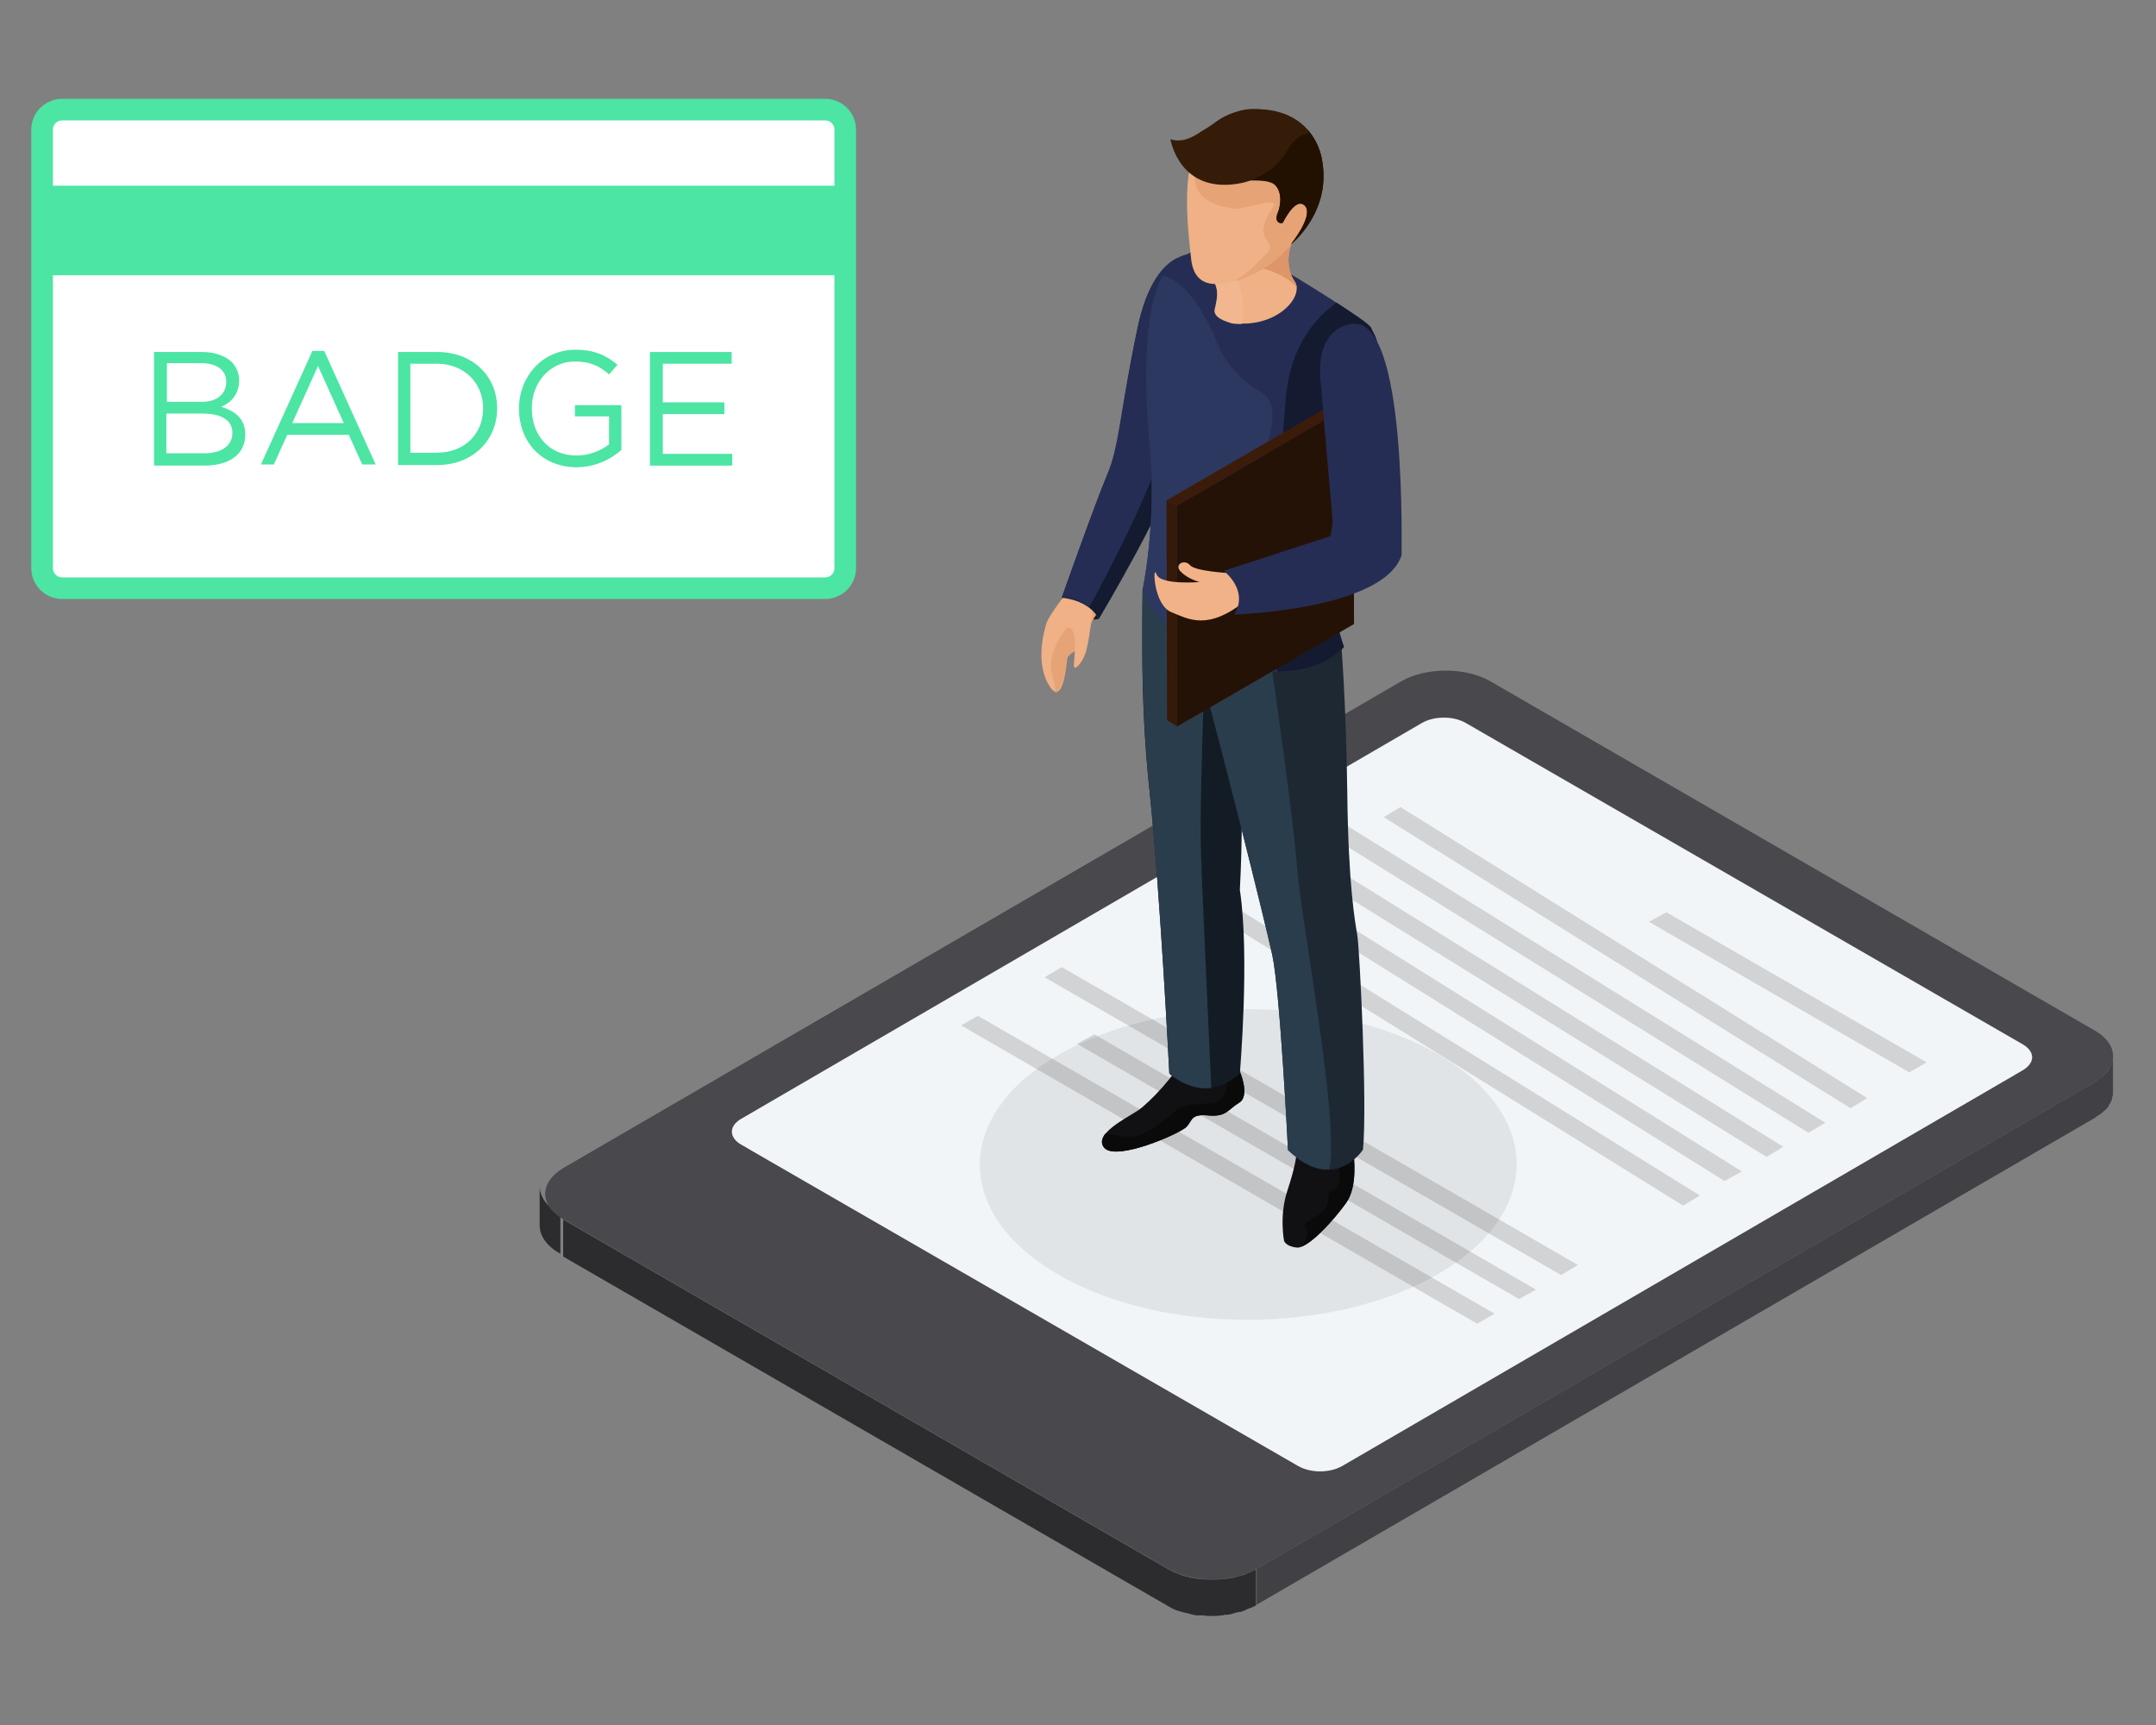 <?xml version="1.0" encoding="UTF-8" standalone="no"?>
<!DOCTYPE svg PUBLIC "-//W3C//DTD SVG 1.1//EN" "http://www.w3.org/Graphics/SVG/1.1/DTD/svg11.dtd">
<svg width="100%" height="100%" viewBox="0 0 500 400" version="1.1" xmlns="http://www.w3.org/2000/svg" xmlns:xlink="http://www.w3.org/1999/xlink" xml:space="preserve" xmlns:serif="http://www.serif.com/" style="fill-rule:evenodd;clip-rule:evenodd;stroke-miterlimit:10;">
    <rect x="0" y="0" width="500" height="400" fill="#808080" stroke="none"/>
    <g transform="matrix(1,0,0,1,0,-50)">
        <g transform="matrix(1.298,0,0,1.298,-74.608,-74.635)">
            <g>
                <g>
                    <clipPath id="_clip1">
                        <path d="M153.9,314.9L153.9,307.8C153.9,309.6 155.1,311.5 157.6,312.9L157.6,320C155.1,318.6 153.9,316.8 153.9,314.9Z"/>
                    </clipPath>
                    <g clip-path="url(#_clip1)">
                        <path d="M157.6,313L157.6,320.1C155.2,318.7 153.9,316.8 153.9,315L153.9,307.9C153.9,309.7 155.1,311.6 157.6,313Z" style="fill:rgb(44,43,46);fill-rule:nonzero;"/>
                    </g>
                </g>
            </g>
            <g>
                <g>
                    <clipPath id="_clip2">
                        <path d="M192.7,300C191.5,300.7 190.9,301.6 190.9,302.5L190.9,295.4C190.9,294.5 191.5,293.6 192.7,292.9L192.7,300Z"/>
                    </clipPath>
                    <g clip-path="url(#_clip2)">
                        <path d="M192.7,292.9L192.7,300L192.6,300L192.7,292.9Z" style="fill:rgb(60,60,64);fill-rule:nonzero;"/>
                        <path d="M192.6,293L192.6,300.1C192.3,300.3 192,300.5 191.8,300.7L191.8,293.6C192.1,293.4 192.3,293.2 192.6,293Z" style="fill:rgb(59,58,62);fill-rule:nonzero;"/>
                        <path d="M191.8,293.6L191.8,300.7C191.7,300.8 191.5,301 191.4,301.1L191.4,294C191.6,293.8 191.7,293.7 191.8,293.6Z" style="fill:rgb(57,56,61);fill-rule:nonzero;"/>
                        <path d="M191.5,294L191.5,301.1C191.4,301.2 191.3,301.4 191.2,301.5L191.2,294.4C191.3,294.2 191.4,294.1 191.5,294Z" style="fill:rgb(55,55,59);fill-rule:nonzero;"/>
                        <path d="M191.2,294.4L191.2,301.5C191.1,301.6 191.1,301.7 191,301.8L191,294.7C191.1,294.6 191.1,294.5 191.2,294.4Z" style="fill:rgb(54,53,57);fill-rule:nonzero;"/>
                        <path d="M191,294.7L191,301.8C191,301.9 190.9,302 190.9,302.2L190.9,295.1C191,294.9 191,294.8 191,294.7Z" style="fill:rgb(52,51,55);fill-rule:nonzero;"/>
                        <path d="M190.9,295.1L190.9,302.6L190.9,295.1Z" style="fill:rgb(50,50,53);fill-rule:nonzero;"/>
                        <path d="M190.9,295.4L190.9,302.6L190.9,295.4Z" style="fill:rgb(49,48,52);fill-rule:nonzero;"/>
                    </g>
                </g>
            </g>
            <g>
                <g>
                    <clipPath id="_clip3">
                        <path d="M190.9,302.5L190.9,295.4C190.9,296.3 191.5,297.2 192.7,298L192.7,305.1C191.5,304.4 190.9,303.5 190.9,302.5Z"/>
                    </clipPath>
                    <g clip-path="url(#_clip3)">
                        <path d="M192.7,298L192.7,305.1C191.5,304.4 190.9,303.5 190.9,302.5L190.9,295.4C190.9,296.4 191.5,297.3 192.7,298Z" style="fill:rgb(127,127,127);fill-rule:nonzero;"/>
                    </g>
                </g>
            </g>
            <g>
                <path d="M302.9,361.6L302.9,368.7L192.7,305.1L192.7,298L302.9,361.6Z" style="fill:rgb(131,131,131);fill-rule:nonzero;"/>
            </g>
            <g>
                <g>
                    <g>
                        <clipPath id="_clip4">
                            <path d="M311.5,231.6L311.5,225.2C313.7,223.9 317.2,223.9 319.4,225.2L319.4,231.6C317.2,230.3 313.7,230.3 311.5,231.6Z"/>
                        </clipPath>
                        <g clip-path="url(#_clip4)">
                            <path d="M319.4,225.2L319.4,231.6C319.1,231.5 318.9,231.3 318.6,231.2L318.6,224.8C318.9,224.9 319.1,225 319.4,225.2Z" style="fill:rgb(44,43,46);fill-rule:nonzero;"/>
                            <path d="M318.6,224.8L318.6,231.2C318.4,231.1 318.2,231 317.9,231L317.9,224.6C318.2,224.6 318.4,224.7 318.6,224.8Z" style="fill:rgb(45,45,48);fill-rule:nonzero;"/>
                            <path d="M317.9,224.6L317.9,231C317.7,230.9 317.5,230.9 317.3,230.9L317.3,224.5C317.5,224.5 317.7,224.5 317.9,224.6Z" style="fill:rgb(47,46,50);fill-rule:nonzero;"/>
                            <path d="M317.3,224.4L317.3,230.8C317.1,230.8 316.9,230.7 316.7,230.7L316.7,224.3C317,224.3 317.2,224.4 317.3,224.4Z" style="fill:rgb(49,48,52);fill-rule:nonzero;"/>
                            <path d="M316.8,224.3L316.8,230.7C316.6,230.7 316.4,230.6 316.3,230.6L316.3,224.2C316.4,224.3 316.6,224.3 316.8,224.3Z" style="fill:rgb(50,50,53);fill-rule:nonzero;"/>
                            <path d="M316.2,224.3L316.2,230.7L315.6,230.7L315.6,224.3C315.9,224.2 316.1,224.2 316.2,224.3Z" style="fill:rgb(52,51,55);fill-rule:nonzero;"/>
                            <rect x="315.1" y="224.2" width="0.6" height="6.4" style="fill:rgb(54,53,57);fill-rule:nonzero;"/>
                            <rect x="314.5" y="224.2" width="0.6" height="6.4" style="fill:rgb(55,55,59);fill-rule:nonzero;"/>
                            <path d="M314.5,224.3L314.5,230.7C314.3,230.7 314,230.8 313.8,230.8L313.8,224.4C314,224.3 314.3,224.3 314.5,224.3Z" style="fill:rgb(57,56,61);fill-rule:nonzero;"/>
                            <path d="M313.8,224.4L313.8,230.8C313.4,230.9 313.1,231 312.7,231.1L312.7,224.7C313.1,224.5 313.4,224.4 313.8,224.4Z" style="fill:rgb(59,58,62);fill-rule:nonzero;"/>
                            <path d="M312.7,224.6L312.7,231C312.3,231.1 311.8,231.3 311.5,231.5L311.5,225.1C311.9,225 312.3,224.8 312.7,224.6Z" style="fill:rgb(60,60,64);fill-rule:nonzero;"/>
                        </g>
                    </g>
                </g>
                <g>
                    <path d="M418.9,282.6L418.9,289L319.4,231.6L319.4,225.2L418.9,282.6Z" style="fill:rgb(45,45,48);fill-rule:nonzero;"/>
                </g>
                <g>
                    <g>
                        <clipPath id="_clip5">
                            <path d="M420.5,284.9L420.5,291.3C420.5,290.5 420,289.6 418.9,289L418.9,282.6C420,283.2 420.5,284.1 420.5,284.9Z"/>
                        </clipPath>
                        <g clip-path="url(#_clip5)">
                            <path d="M420.5,284.9L420.5,291.3C420.5,290.5 420,289.6 418.9,289L418.9,282.6C420,283.2 420.5,284.1 420.5,284.9Z" style="fill:rgb(44,43,46);fill-rule:nonzero;"/>
                        </g>
                    </g>
                </g>
                <g>
                    <g>
                        <clipPath id="_clip6">
                            <path d="M420.5,284.9L420.5,291.3C420.5,292.1 420,292.9 418.9,293.6L418.9,287.2C420,286.6 420.5,285.7 420.5,284.9Z"/>
                        </clipPath>
                        <g clip-path="url(#_clip6)">
                            <path d="M420.5,284.9L420.5,291.3L420.5,284.9Z" style="fill:rgb(142,142,142);fill-rule:nonzero;"/>
                            <path d="M420.5,285L420.5,291.7L420.5,285Z" style="fill:rgb(147,147,147);fill-rule:nonzero;"/>
                            <path d="M420.5,285.3L420.5,291.7C420.5,291.8 420.4,291.9 420.4,292L420.4,285.6C420.4,285.5 420.5,285.4 420.5,285.3Z" style="fill:rgb(152,152,152);fill-rule:nonzero;"/>
                            <path d="M420.4,285.6L420.4,292C420.4,292.1 420.3,292.2 420.3,292.3L420.3,285.9C420.3,285.8 420.4,285.7 420.4,285.6Z" style="fill:rgb(157,157,157);fill-rule:nonzero;"/>
                            <path d="M420.3,285.9L420.3,292.3C420.2,292.4 420.2,292.5 420.1,292.6L420.1,286.2C420.1,286.1 420.2,286 420.3,285.9Z" style="fill:rgb(162,162,162);fill-rule:nonzero;"/>
                            <path d="M420,286.3L420,292.7C419.9,292.8 419.8,293 419.7,293.1L419.7,286.7C419.8,286.5 419.9,286.4 420,286.3Z" style="fill:rgb(167,167,167);fill-rule:nonzero;"/>
                            <path d="M419.7,286.6L419.7,293C419.5,293.2 419.3,293.4 419,293.5L419,287.1C419.2,287 419.5,286.8 419.7,286.6Z" style="fill:rgb(172,172,172);fill-rule:nonzero;"/>
                            <path d="M419,287.2L419,293.6L418.9,293.6L419,287.2C418.9,287.2 419,287.2 419,287.2Z" style="fill:rgb(176,176,176);fill-rule:nonzero;"/>
                        </g>
                    </g>
                </g>
                <g>
                    <path d="M311.5,225.2L311.5,231.6L189.8,302.2L189.9,295.9L311.5,225.2Z" style="fill:rgb(65,64,69);fill-rule:nonzero;"/>
                </g>
                <g>
                    <path d="M418.9,287.2L418.9,293.6L297.3,364.3L297.3,357.9L418.9,287.2Z" style="fill:rgb(189,189,189);fill-rule:nonzero;"/>
                </g>
                <g>
                    <g>
                        <clipPath id="_clip7">
                            <path d="M297.3,357.9L297.3,364.3C295.1,365.6 291.6,365.6 289.4,364.3L289.4,357.9C291.6,359.1 295.1,359.1 297.3,357.9Z"/>
                        </clipPath>
                        <g clip-path="url(#_clip7)">
                            <path d="M297.3,357.9L297.3,364.3C296.9,364.5 296.5,364.7 296.1,364.8L296.1,358.4C296.5,358.3 296.9,358.1 297.3,357.9Z" style="fill:rgb(176,176,176);fill-rule:nonzero;"/>
                            <path d="M296,358.4L296,364.8C295.7,364.9 295.3,365 294.9,365.1L294.9,358.7C295.4,358.6 295.7,358.5 296,358.4Z" style="fill:rgb(172,172,172);fill-rule:nonzero;"/>
                            <path d="M295,358.7L295,365.1C294.8,365.1 294.5,365.2 294.3,365.2L294.3,358.8C294.5,358.8 294.8,358.7 295,358.7Z" style="fill:rgb(167,167,167);fill-rule:nonzero;"/>
                            <rect x="293.7" y="358.8" width="0.6" height="6.4" style="fill:rgb(162,162,162);fill-rule:nonzero;"/>
                            <rect x="293.1" y="358.8" width="0.6" height="6.4" style="fill:rgb(157,157,157);fill-rule:nonzero;"/>
                            <rect x="292.5" y="358.8" width="0.6" height="6.4" style="fill:rgb(152,152,152);fill-rule:nonzero;"/>
                            <path d="M292.5,358.8L292.5,365.2C292.3,365.2 292.1,365.2 292,365.1L292,358.7C292.2,358.8 292.3,358.8 292.5,358.8Z" style="fill:rgb(147,147,147);fill-rule:nonzero;"/>
                            <path d="M292,358.7L292,365.1C291.8,365.1 291.6,365 291.4,365L291.4,358.6C291.6,358.7 291.8,358.7 292,358.7Z" style="fill:rgb(142,142,142);fill-rule:nonzero;"/>
                            <path d="M291.4,358.6L291.4,365C291.2,365 291,364.9 290.8,364.9L290.8,358.5C291,358.5 291.2,358.6 291.4,358.6Z" style="fill:rgb(137,137,137);fill-rule:nonzero;"/>
                            <path d="M290.8,358.5L290.8,364.9C290.6,364.8 290.3,364.8 290.1,364.7L290.1,358.3C290.4,358.3 290.6,358.4 290.8,358.5Z" style="fill:rgb(132,132,132);fill-rule:nonzero;"/>
                            <path d="M290.2,358.3L290.2,364.7C289.9,364.6 289.6,364.5 289.4,364.3L289.4,357.9C289.6,358 289.9,358.2 290.2,358.3Z" style="fill:rgb(127,127,127);fill-rule:nonzero;"/>
                        </g>
                    </g>
                </g>
                <g>
                    <path d="M431.7,280.1C436.1,282.6 436.1,286.7 431.8,289.3L282,376.3C277.6,378.8 270.6,378.8 266.2,376.3L158.2,313.9C153.8,311.4 153.8,307.3 158.1,304.7L307.9,217.7C312.3,215.2 319.3,215.2 323.7,217.7L431.7,280.1ZM297.3,357.9L418.9,287.2C421.1,285.9 421.1,283.9 418.9,282.6L319.4,225.2C317.2,223.9 313.7,223.9 311.5,225.2L189.9,295.9C187.7,297.2 187.7,299.2 189.9,300.5L289.4,357.9C291.6,359.1 295.1,359.1 297.3,357.9Z" style="fill:rgb(72,72,77);fill-rule:nonzero;"/>
                </g>
                <g>
                    <path d="M418.9,282.6C421.1,283.9 421.1,285.9 418.9,287.2L297.3,357.9C295.1,359.2 291.6,359.2 289.4,357.9L189.9,300.5C187.7,299.2 187.7,297.2 189.9,295.9L311.5,225.2C313.7,223.9 317.2,223.9 319.4,225.2L418.9,282.6Z" style="fill:rgb(242,245,247);fill-rule:nonzero;"/>
                </g>
                <path d="M282,376.3L431.8,289.3C432.1,289.1 432.3,289 432.5,288.8C432.8,288.6 433.1,288.4 433.3,288.2C433.6,287.9 433.9,287.6 434.2,287.2C434.2,287.1 434.3,287.1 434.3,287C434.5,286.7 434.7,286.3 434.8,286L434.8,285.9C434.9,285.5 435,285.1 435,284.8L435,291.3C435,291.5 435,291.7 434.9,291.9C434.9,292 434.8,292.2 434.8,292.3L434.8,292.5C434.7,292.7 434.6,292.9 434.5,293.1C434.4,293.2 434.4,293.3 434.3,293.4C434.3,293.5 434.2,293.5 434.2,293.6C434.2,293.7 434.1,293.7 434.1,293.8C433.9,294.1 433.7,294.3 433.4,294.5C433.4,294.5 433.3,294.5 433.3,294.6C433.1,294.8 432.8,295 432.5,295.2C432.3,295.3 432.1,295.5 431.9,295.6L431.8,295.7L282,382.7L282,376.3Z" style="fill:rgb(65,64,69);fill-rule:nonzero;"/>
                <path d="M158.1,313.9L266.1,376.3C266.6,376.6 267.2,376.9 267.8,377.1C267.9,377.1 267.9,377.1 268,377.2C268.5,377.4 269.1,377.6 269.7,377.7C269.8,377.7 269.9,377.7 269.9,377.8C270.5,377.9 271.1,378 271.7,378.1L272,378.1C272.6,378.2 273.3,378.2 273.9,378.2L274.1,378.2C274.7,378.2 275.4,378.2 276,378.1L276.3,378.1C276.8,378 277.2,378 277.7,377.9C278.1,377.8 278.4,377.7 278.8,377.6C279.2,377.5 279.5,377.4 279.9,377.3C280,377.2 280.2,377.2 280.3,377.1C280.9,376.9 281.4,376.6 281.9,376.4L281.9,382.8C281.4,383.1 280.9,383.3 280.3,383.5C280.2,383.6 280,383.6 279.9,383.7C279.7,383.8 279.6,383.8 279.4,383.9C279.2,384 279,384 278.8,384C278.4,384.1 278,384.2 277.7,384.3C277.6,384.3 277.5,384.4 277.3,384.4C277,384.5 276.7,384.5 276.4,384.5C276.3,384.5 276.1,384.5 276,384.6L275.9,384.6C275.5,384.6 275.1,384.7 274.7,384.7L273.6,384.7C273.2,384.7 272.9,384.7 272.5,384.6L271.4,384.6C271,384.6 270.7,384.5 270.3,384.4C270.2,384.4 270.1,384.4 270,384.3C269.9,384.3 269.8,384.2 269.6,384.2C269.4,384.2 269.2,384.1 269.1,384.1C268.7,384 268.4,383.9 268,383.8C267.9,383.8 267.9,383.8 267.8,383.7L267.7,383.7C267.1,383.5 266.6,383.2 266.1,382.9L158.1,320.5L158.1,313.9Z" style="fill:rgb(44,43,46);fill-rule:nonzero;"/>
                <g>
                    <g>
                        <g>
                            <path d="M301.2,258.7L301.4,258.5C301.3,258.6 301.2,258.7 301.2,258.7Z" style="fill:rgb(208,154,116);fill-rule:nonzero;"/>
                        </g>
                        <g>
                            <path d="M306.2,261.6C306.3,261.5 306.4,261.5 306.5,261.4L306.2,261.6Z" style="fill:rgb(208,154,116);fill-rule:nonzero;"/>
                        </g>
                        <g>
                            <path d="M391.1,292.2L388.1,294L304.7,242L307.7,240.2L391.1,292.2Z" style="fill:rgb(209,211,213);fill-rule:nonzero;"/>
                        </g>
                        <g>
                            <path d="M383.6,296.6L380.6,298.4L290.5,242.5L293.6,240.7L383.6,296.6Z" style="fill:rgb(209,211,213);fill-rule:nonzero;"/>
                        </g>
                        <g>
                            <path d="M376.1,300.9L373.1,302.7L283,246.8L286.1,245L376.1,300.9Z" style="fill:rgb(209,211,213);fill-rule:nonzero;"/>
                        </g>
                        <g>
                            <path d="M368.7,305.3L365.6,307L282.3,255L285.3,253.2L368.7,305.3Z" style="fill:rgb(209,211,213);fill-rule:nonzero;"/>
                        </g>
                        <g>
                            <path d="M361.2,309.6L358.2,311.4L268.1,255.5L271.1,253.7L361.2,309.6Z" style="fill:rgb(209,211,213);fill-rule:nonzero;"/>
                        </g>
                        <g>
                            <path d="M339.4,322L336.4,323.8L244.1,270.6L247.2,268.8L339.4,322Z" style="fill:rgb(209,211,213);fill-rule:nonzero;"/>
                        </g>
                        <g>
                            <path d="M331.9,326.4L328.9,328.1L249.9,282.5L253,280.8L331.9,326.4Z" style="fill:rgb(209,211,213);fill-rule:nonzero;"/>
                        </g>
                    </g>
                    <g>
                        <path d="M401.7,285.8L398.6,287.6L352.1,260.7L355.2,259L401.7,285.8Z" style="fill:rgb(209,211,213);fill-rule:nonzero;"/>
                    </g>
                    <g>
                        <path d="M324.5,330.7L321.4,332.5L229.2,279.2L232.2,277.5L324.5,330.7Z" style="fill:rgb(209,211,213);fill-rule:nonzero;"/>
                    </g>
                </g>
            </g>
            <g opacity="0.1">
                <path d="M246.7,284.4C227.9,295.2 227.8,312.8 246.5,323.7C265.1,334.5 295.5,334.5 314.3,323.7C333.1,312.9 333.2,295.3 314.5,284.4C295.8,273.6 265.4,273.6 246.7,284.4Z" style="fill-opacity:0.7;fill-rule:nonzero;"/>
            </g>
            <path d="M253.8,206.6C253.8,206.6 252.2,202.8 247.2,202.8C247.1,202.7 248.4,207.5 253.8,206.6Z" style="fill:rgb(19,28,36);fill-rule:nonzero;"/>
            <g>
                <path d="M248.9,200.8C248.9,200.8 244.7,206.1 244.4,207.5C244,208.9 242.3,214.8 245.2,218.9C246.8,221.1 247.7,218 248.1,214.1C248.3,212.3 248.1,210.9 250.4,209C252.1,207.6 254.1,204.8 254.8,203.3C255.5,201.8 248.9,200.8 248.9,200.8Z" style="fill:rgb(239,177,133);fill-rule:nonzero;"/>
                <path d="M254.7,203.6C254,205.1 251.8,207.6 251.5,209.8C251.1,212.4 248.2,212.3 248,214.1C247.7,217.2 246.9,219.8 246,219.7C246.4,217.4 243.7,215.6 246.7,210.2C247.8,208.2 251.3,204.2 253.3,202.5C254.5,202.9 255,203 254.7,203.6Z" style="fill:rgb(230,163,118);fill-rule:nonzero;"/>
                <path d="M253.1,202.3C253.1,202.3 252.2,209.8 251.6,212.1C251,214.4 249.6,215.7 249.4,215.2C249.1,214.7 250.5,208 248.1,208.1C246.7,208.2 252.7,203.4 253.1,202.3Z" style="fill:rgb(239,177,133);fill-rule:nonzero;"/>
            </g>
            <path d="M271.4,141.5C271.4,141.5 263.8,139.7 260.7,154.8C257.6,169.9 257.6,175.7 255.3,180.9C253.1,186.1 247.2,202.8 247.2,202.8C247.2,202.8 252,203.1 253.8,206.6C253.8,206.6 266.2,185.9 268.7,176.8C271.1,167.7 279.2,145.6 271.4,141.5Z" style="fill:rgb(20,26,47);fill-rule:nonzero;"/>
            <path d="M255.3,180.8C257.5,175.6 257.5,169.8 260.7,154.7C262.4,146.5 265.4,143.3 267.8,142.1C275,146.8 267.1,168.2 264.7,177.2C262.9,184 255.7,197.9 252.1,204.5C249.6,202.6 247.2,202.7 247.2,202.7C247.2,202.7 253.1,186 255.3,180.8Z" style="fill:rgb(37,45,84);fill-rule:nonzero;"/>
            <path d="M278.9,287.1C278.9,287.1 280.9,291.8 278.9,293C276.9,294.2 276.6,295.6 273.4,295.3C270.2,295 270.6,296.1 269.5,297.3C268.4,298.5 257,303.5 254.8,301.1C252.7,298.7 258.7,295.8 260.8,294.4C262.9,293 268.1,287.4 268.2,285.7C268.5,284.1 278.9,287.1 278.9,287.1Z" style="fill:rgb(17,17,20);fill-rule:nonzero;"/>
            <path d="M278.9,293C276.9,294.2 276.6,295.6 273.4,295.3C270.2,295 270.6,296.1 269.5,297.3C268.4,298.5 257,303.5 254.8,301.1C254.1,300.3 254.3,299.4 255,298.5C255.8,298.6 256.9,298.8 258.3,299.1C261.7,299.7 266,295.8 267.6,294.4C269.3,293 271.4,293.5 274.3,293C277.2,292.5 276.8,288.1 276.8,288.1L278.9,287.4C279.5,288.4 280.6,292 278.9,293Z" style="fill:rgb(10,10,10);fill-rule:nonzero;"/>
            <path d="M299.3,302.3C299.3,302.3 300.2,307.9 298,310.9C295.9,313.9 291.2,319.1 289.2,318.9C287.2,318.7 286.9,317.7 286.9,317.7C286.9,317.7 286,313.2 287.5,308.7C289,304.2 289.1,302.3 289.1,302.3L299.3,302.3Z" style="fill:rgb(17,17,20);fill-rule:nonzero;"/>
            <path d="M298,310.9C296.1,313.5 292.3,317.9 290,318.7C293,314.8 288.5,315.6 291.9,313.8C296.6,311.3 293.6,309.2 295.7,308.6C297.8,308 296.3,302.9 296.3,302.9L297.4,302.4L299.4,302.4C299.3,302.3 300.1,307.9 298,310.9Z" style="fill:rgb(10,10,10);fill-rule:nonzero;"/>
            <path d="M274.6,212C274.6,212 265,211 261.8,203.9C261.8,203.9 260.9,219.6 262.9,237.7C264.8,255.9 266.4,287.8 266.4,287.8C266.4,287.8 272.6,293.6 279,287.8C279,287.8 280.8,266.7 279,255C279,255 280.2,234.5 278.2,224.3C276.2,214.1 274.6,212 274.6,212Z" style="fill:rgb(19,28,36);fill-rule:nonzero;"/>
            <path d="M266.4,287.8C266.4,287.8 264.8,255.9 262.9,237.7C261,219.5 261.6,201.5 261.6,201.5C263.9,206.7 269.9,211 272.8,211.7C272.6,218.6 271.9,239.1 272,245.9C272.1,252.4 273.4,279.1 273.9,290.4C269.7,290.9 266.4,287.8 266.4,287.8Z" style="fill:rgb(42,61,76);fill-rule:nonzero;"/>
            <path d="M297.1,210.9C297.1,210.9 298,221.5 298.2,238C298.4,254.5 299.6,260.7 300,263.2C300.4,265.7 301.8,293.4 301,301.4C301,301.4 295.8,309.5 287.6,301.4C287.6,301.4 286.2,273.1 284.8,266.6C283.4,260.2 275.6,228.9 272.4,217.6C271,212.6 270.7,210.8 270.7,210.8C270.7,210.8 284.5,220.8 297.1,210.9Z" style="fill:rgb(29,40,51);fill-rule:nonzero;"/>
            <path d="M287.6,301.5C287.6,301.5 286.2,273.2 284.8,266.7C283.4,260.3 275.6,229 272.4,217.7C271,212.7 267.8,208.9 267.8,208.9C267.8,208.9 276.9,215.3 284.7,215.2C285,217.6 288.4,240.7 289.2,250.8C290,260.8 296.8,296.1 295,304.9C292.9,305.1 290.5,304.2 287.6,301.5Z" style="fill:rgb(42,61,76);fill-rule:nonzero;"/>
            <path d="M288.1,145C288.1,145 302.2,153.5 302.5,154.7C302.8,155.8 306.4,158.8 300.1,171.3C300.1,171.3 291.8,184.8 294.5,199C296,207.2 297.6,211.6 297.6,211.6C297.6,211.6 290.4,220.8 272.6,212.8C269,211.2 263.2,205.7 261.6,201.5C261.6,201.5 264.2,189.7 262.9,175.6C261.6,161.5 261.6,143.3 269.7,141.4C269.6,141.4 271.8,139.1 288.1,145Z" style="fill:rgb(37,45,84);fill-rule:nonzero;"/>
            <path d="M290.5,135C290.5,135 285.5,141.5 288.8,146.3C290.6,149 285.5,154.8 277.6,153.7C277.6,153.7 274.1,152.6 274.6,151.3C275.6,148.4 274.6,146.7 273.5,144.3C272.2,142.1 290.5,135 290.5,135Z" style="fill:rgb(239,177,133);fill-rule:nonzero;"/>
            <path d="M288.8,146.3C289,146.6 289.1,147 289.2,147.4C286.4,144.1 280.7,143.5 280.7,143.5L288.9,135.7C289.2,135.6 289.5,135.5 289.7,135.4L289.9,136.2C288.5,138.2 286.4,142.7 288.8,146.3Z" style="fill:rgb(221,149,105);fill-rule:nonzero;"/>
            <path d="M274.5,151.3C275.6,146.7 274.5,146.7 273.4,144.3C273.1,143.7 274.3,142.7 276.1,141.6C276.5,142 276.9,142.5 277.3,143.2C280.1,148.2 279.8,151.9 279.3,153.9C278.8,153.9 278.2,153.9 277.6,153.8C276.6,153.5 274.2,152.8 274.5,151.3Z" style="fill:rgb(242,183,143);fill-rule:nonzero;"/>
            <g>
                <path d="M292.4,131.3C292.4,131.3 289.8,140.2 283.3,143.8C277.6,147 271,149 270.3,142.3C269.7,137 268.1,123.6 272.9,121.3C279.1,118.3 281.5,114.2 288.2,117.2C288.3,117.2 295.9,121.4 292.4,131.3Z" style="fill:rgb(239,177,133);fill-rule:nonzero;"/>
                <path d="M292.4,131.3C292.4,131.3 291.1,139 283.4,143.9C281.7,145 279.6,145.8 278,146.3C281,144.4 281.4,143.7 283.8,141.3C286.2,138.9 280.6,139.5 284.9,133.1C286.4,130.9 279.8,133.4 278.4,133.3C270,132.5 270.9,127.7 270.9,125.6C271.1,124.7 271.4,123.9 271.8,123.2L272.7,121.7C272.8,121.6 272.9,121.4 273,121.3C274,120.2 275,119.3 275.9,118.5C279.5,118.8 289.8,119.8 290,119.9C290.1,119.9 291.7,122.5 293.2,124.9C293.5,126.6 293.3,128.8 292.4,131.3Z" style="fill:rgb(230,163,118);fill-rule:nonzero;"/>
                <path d="M288.1,139.7C288.1,139.7 295.4,133.9 293.7,124.7C293.7,124.7 292.9,117.4 285,115.8C281.2,115.1 274.4,115.2 270.9,122.7C269.8,125.1 269.4,130 279.1,128.2C280.5,127.9 284.1,127.7 285.3,129C286.5,130.3 286.5,132.4 285.7,134.2C285.1,135.8 286.5,136 286.7,135.7C286.9,135.4 289.1,130.9 290.7,132.8C292.1,134.7 288.3,139.4 288.1,139.7Z" style="fill:rgb(52,28,9);fill-rule:nonzero;"/>
                <path d="M288.1,139.7C288.3,139.4 292.1,134.7 290.7,132.9C289.1,131 286.9,135.4 286.7,135.8C286.5,136.1 285.1,135.9 285.7,134.3C286.4,132.5 286.5,130.3 285.3,129.1C284.2,128 281,128.3 279.1,128.3C280.7,127.4 283.9,127.3 285.2,124.7C286.9,121.3 289.2,119.8 291.2,119.3C293.4,121.8 293.7,124.7 293.7,124.7C295.4,134 288.1,139.7 288.1,139.7Z" style="fill:rgb(34,17,1);fill-rule:nonzero;"/>
            </g>
            <path d="M266.6,120.9C266.6,120.9 268.2,131 279.4,128.7C279.4,128.7 285,127.6 287.6,122.7C288.2,121.6 289.6,119.9 291.4,119.9C291.4,119.9 288.8,115.5 281.1,115.5C277.5,115.5 273.6,118.7 272.6,119.2C271.8,119.6 269.4,121.8 266.6,120.9Z" style="fill:rgb(52,28,9);fill-rule:nonzero;"/>
            <path d="M302.5,154.7C302.8,155.8 306.4,158.8 300.1,171.3C300.1,171.3 291.8,184.8 294.5,199C296,207.2 297.6,211.6 297.6,211.6C297.6,211.6 294,216.1 285.7,216C283.7,203.8 286.1,182.2 287.2,167.3C288,157.7 292.6,152.7 296.3,150.1C299.5,152.2 302.4,154.1 302.5,154.7Z" style="fill:rgb(20,26,47);fill-rule:nonzero;"/>
            <path d="M261.6,201.5C261.6,201.5 264.2,189.7 262.9,175.6C261.9,164.8 261.7,151.7 265.2,145.3C267.7,145.8 271.4,148.4 275.3,158.1C275.3,158.1 277.2,162.9 282.8,166.1C286.2,168.1 285,173.4 281.6,181.8C276.2,195.3 278,208.3 279.2,215.2C277.2,214.7 275,213.9 272.7,212.9C269,211.1 263.2,205.7 261.6,201.5Z" style="fill:rgb(45,56,96);fill-rule:nonzero;"/>
            <g>
                <g>
                    <g>
                        <g>
                            <g>
                                <path d="M267.7,186.4L265.9,185.4L266,224.7L267.8,225.8L267.7,186.4Z" style="fill:rgb(53,25,9);fill-rule:nonzero;"/>
                            </g>
                            <g>
                                <path d="M299.3,168.1L297.5,167.1L265.9,185.4L267.7,186.4L299.3,168.1Z" style="fill:rgb(59,28,10);fill-rule:nonzero;"/>
                            </g>
                            <g>
                                <path d="M267.7,186.4L267.8,225.8L299.4,207.5L299.3,168.1L267.7,186.4Z" style="fill:rgb(37,18,6);fill-rule:nonzero;"/>
                            </g>
                        </g>
                    </g>
                </g>
            </g>
            <path d="M277.1,198.4C277.1,198.4 271.1,198.1 270.1,197C269.1,195.8 267.1,196.9 268.5,198.2C269.8,199.5 271.8,200 271.8,200C271.8,200 264.8,200.6 264.1,198.6C263.4,196.6 263.5,204.1 266.8,205.4C270,206.7 273.3,208.7 280.1,203.3C280.1,203.2 279.7,199.8 277.1,198.4Z" style="fill:rgb(241,178,135);fill-rule:nonzero;"/>
            <path d="M298.9,153.9C298.9,153.9 292.6,154.3 293.4,163.8C294.2,173.3 295.6,189.3 295.6,189.3L295.2,191.8L276.1,198C276.1,198 280.7,201.4 278,205.8C278,205.8 304.7,205 307.9,195.2C307.8,195.2 309.1,152 298.9,153.9Z" style="fill:rgb(37,45,84);fill-rule:nonzero;"/>
        </g>
        <g transform="matrix(1.298,0,0,1.298,-74.608,-74.635)">
            <g>
                <path d="M208.5,197.5C208.5,199.5 206.9,201.1 204.9,201.1L68.6,201.1C66.6,201.1 65,199.5 65,197.5L65,119.2C65,117.2 66.6,115.6 68.6,115.6L204.9,115.6C206.9,115.6 208.5,117.2 208.5,119.2L208.5,197.5Z" style="fill:white;fill-rule:nonzero;"/>
                <path d="M208.5,197.5C208.5,199.5 206.9,201.1 204.9,201.1L68.6,201.1C66.6,201.1 65,199.5 65,197.5L65,119.2C65,117.2 66.6,115.6 68.6,115.6L204.9,115.6C206.9,115.6 208.5,117.2 208.5,119.2L208.5,197.5Z" style="fill:none;fill-rule:nonzero;stroke:rgb(76,229,163);stroke-width:3.86px;"/>
            </g>
            <rect x="66.2" y="129.2" width="142.3" height="16" style="fill:rgb(76,229,163);"/>
        </g>
        <g transform="matrix(1.298,0,0,1.298,-74.608,-74.635)">
            <path d="M85,158.9L93.6,158.9C95.9,158.9 97.7,159.6 98.9,160.7C99.7,161.6 100.2,162.6 100.2,163.9L100.2,164C100.2,166.6 98.6,168 97,168.7C99.4,169.4 101.3,170.8 101.3,173.6L101.3,173.7C101.3,177.2 98.4,179.2 94,179.2L85,179.2L85,158.9ZM97.9,164.2C97.9,162.2 96.3,160.9 93.4,160.9L87.3,160.9L87.3,167.8L93.3,167.8C96,167.9 97.9,166.6 97.9,164.2ZM93.6,169.9L87.2,169.9L87.2,177L94,177C97.1,177 99,175.6 99,173.4L99,173.3C99,171.2 97.2,169.9 93.6,169.9Z" style="fill:rgb(76,229,163);fill-rule:nonzero;"/>
            <path d="M113.3,158.7L115.4,158.7L124.6,179L122.2,179L119.8,173.7L108.8,173.7L106.4,179L104.1,179L113.3,158.7ZM118.9,171.6L114.3,161.4L109.7,171.6L118.9,171.6Z" style="fill:rgb(76,229,163);fill-rule:nonzero;"/>
            <path d="M128.6,158.9L135.6,158.9C141.9,158.9 146.3,163.2 146.3,168.9L146.3,169C146.3,174.7 141.9,179.1 135.6,179.1L128.6,179.1L128.6,158.9ZM130.8,161L130.8,176.9L135.5,176.9C140.6,176.9 143.8,173.4 143.8,169C143.8,164.5 140.5,161 135.5,161L130.8,161Z" style="fill:rgb(76,229,163);fill-rule:nonzero;"/>
            <path d="M150.2,169C150.2,163.4 154.3,158.5 160.3,158.5C163.7,158.5 165.8,159.5 167.8,161.2L166.3,162.9C164.7,161.5 163,160.6 160.2,160.6C155.7,160.6 152.5,164.4 152.5,168.9L152.5,169C152.5,173.8 155.6,177.4 160.5,177.4C162.8,177.4 164.9,176.5 166.3,175.4L166.3,170.4L160.2,170.4L160.2,168.4L168.5,168.4L168.5,176.4C166.6,178.1 163.8,179.5 160.4,179.5C154.1,179.4 150.2,174.8 150.2,169Z" style="fill:rgb(76,229,163);fill-rule:nonzero;"/>
            <path d="M173.6,158.9L188.2,158.9L188.2,161L175.9,161L175.9,167.9L186.9,167.9L186.9,170L175.9,170L175.9,177.1L188.3,177.1L188.3,179.2L173.6,179.2L173.6,158.9Z" style="fill:rgb(76,229,163);fill-rule:nonzero;"/>
        </g>
    </g>
</svg>
